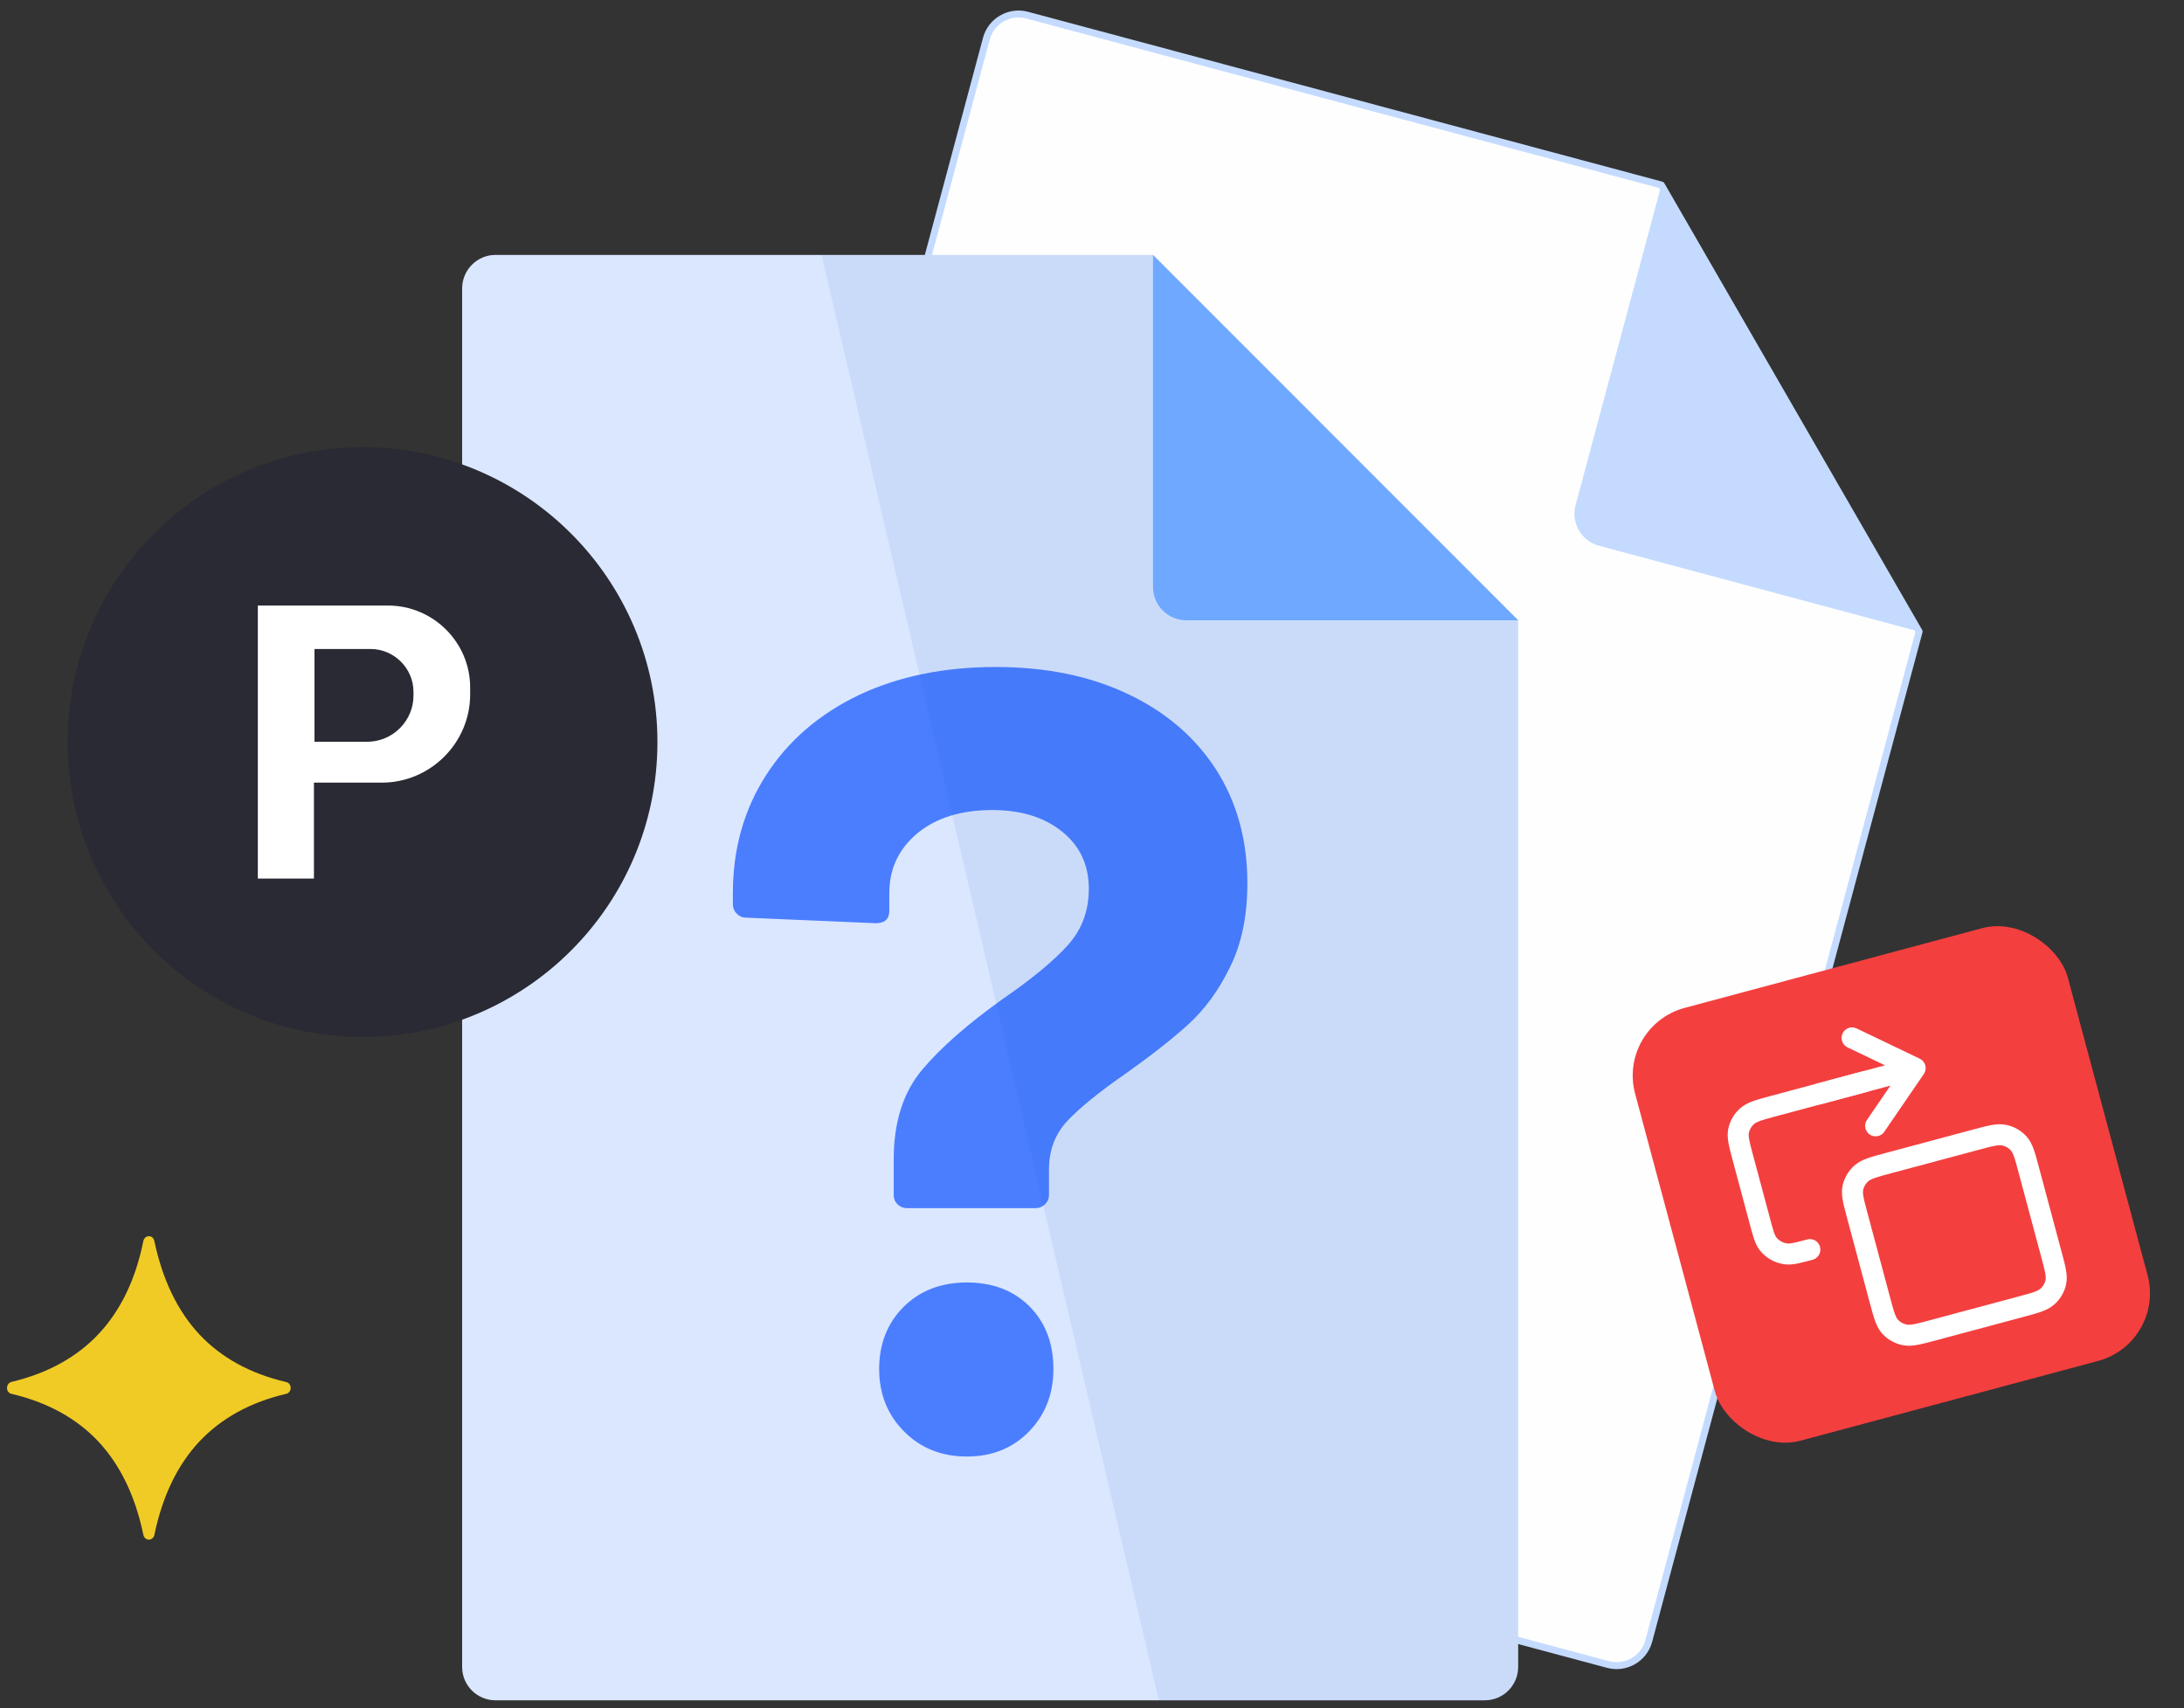 <svg width="312" height="244" viewBox="0 0 312 244" fill="none" xmlns="http://www.w3.org/2000/svg">
<rect x="0" y="0" width="312" height="244" fill="#333333" stroke="none"/>
<path fill-rule="evenodd" clip-rule="evenodd" d="M146.742 2.165L237.339 26.428L274.158 90.219L235.534 234.431C234.85 236.948 232.224 238.452 229.707 237.768L93.401 201.25C90.857 200.566 89.352 197.968 90.036 195.424L140.915 5.502C141.599 2.986 144.225 1.481 146.742 2.165Z" fill="#FEFEFE" stroke="#C4DBFF" stroke-width="0.993" stroke-miterlimit="22.926" stroke-linecap="round" stroke-linejoin="round"/>
<path fill-rule="evenodd" clip-rule="evenodd" d="M237.338 26.428L225.083 72.165C224.399 74.681 225.904 77.308 228.448 77.964L274.157 90.219L237.338 26.428Z" fill="#C4DBFF"/>
<path fill-rule="evenodd" clip-rule="evenodd" d="M70.779 36.413H164.714L216.879 88.605V238.124C216.879 240.75 214.745 242.883 212.119 242.883H70.779C68.153 242.883 66.019 240.75 66.019 238.124V41.2C66.019 38.574 68.153 36.413 70.779 36.413Z" fill="#DBE7FF"/>
<path d="M129.56 172.583C129.041 172.583 128.576 172.391 128.22 172.036C127.837 171.653 127.673 171.215 127.673 170.695V165.607C127.673 160.328 129.013 156.088 131.694 152.86C134.402 149.632 138.286 146.24 143.347 142.63C147.478 139.785 150.541 137.241 152.538 135.025C154.535 132.809 155.547 130.129 155.547 126.956C155.547 123.591 154.289 120.856 151.745 118.804C149.201 116.752 145.891 115.713 141.76 115.713C137.329 115.713 133.773 116.807 131.065 119.023C128.384 121.266 127.044 124.111 127.044 127.585V130.129C127.044 131.278 126.387 131.879 125.129 131.879L106.583 131.086C106.063 131.086 105.625 130.895 105.242 130.512C104.887 130.156 104.695 129.691 104.695 129.171V127.585C104.695 121.266 106.282 115.631 109.455 110.707C112.601 105.811 117.032 102.008 122.667 99.3C128.329 96.62 134.84 95.279 142.253 95.279C149.42 95.279 155.739 96.565 161.182 99.164C166.598 101.735 170.811 105.373 173.765 109.996C176.719 114.646 178.196 120.035 178.196 126.162C178.196 130.813 177.376 134.806 175.735 138.116C174.121 141.453 172.124 144.162 169.799 146.295C167.474 148.401 164.519 150.727 160.936 153.271C157.134 155.897 154.343 158.167 152.538 160.054C150.733 161.969 149.857 164.294 149.857 167.03V170.695C149.857 171.215 149.666 171.653 149.283 172.036C148.927 172.391 148.462 172.583 147.943 172.583H129.56ZM138.122 208.061C134.539 208.061 131.557 206.885 129.177 204.505C126.798 202.125 125.594 199.144 125.594 195.56C125.594 191.977 126.77 188.995 129.095 186.67C131.421 184.372 134.429 183.196 138.122 183.196C141.815 183.196 144.797 184.345 147.067 186.615C149.338 188.886 150.486 191.868 150.486 195.56C150.486 199.144 149.31 202.125 146.985 204.505C144.66 206.885 141.706 208.061 138.122 208.061Z" fill="#4B7EFF"/>
<path fill-rule="evenodd" clip-rule="evenodd" d="M117.363 36.413H164.714L216.878 88.605V238.124C216.878 240.75 214.745 242.883 212.119 242.883H165.534L117.363 36.413Z" fill="#004CBE" fill-opacity="0.08"/>
<path fill-rule="evenodd" clip-rule="evenodd" d="M164.711 36.413V83.845C164.711 86.471 166.845 88.605 169.471 88.605H216.876L164.711 36.413Z" fill="#6FA9FF"/>
<path d="M51.794 148.128C75.059 148.128 93.919 129.268 93.919 106.002C93.919 82.737 75.059 63.877 51.794 63.877C28.528 63.877 9.668 82.737 9.668 106.002C9.668 129.268 28.528 148.128 51.794 148.128Z" fill="#292A33"/>
<path fill-rule="evenodd" clip-rule="evenodd" d="M40.894 199.105C35.717 200.313 31.593 202.609 28.463 205.937C25.333 209.293 23.198 213.739 22.057 219.245C21.969 219.717 21.53 220.011 21.092 219.923C20.77 219.834 20.536 219.569 20.477 219.245C19.337 213.71 17.172 209.264 14.042 205.907C10.913 202.58 6.759 200.313 1.64 199.105C1.201 199.017 0.909 198.546 1.026 198.075C1.084 197.722 1.348 197.457 1.669 197.398C6.817 196.161 11 193.864 14.13 190.508C17.231 187.18 19.366 182.793 20.477 177.287C20.565 176.816 21.004 176.492 21.443 176.61C21.765 176.669 21.998 176.963 22.057 177.317C23.227 182.823 25.362 187.269 28.492 190.625C31.622 193.953 35.746 196.22 40.894 197.427C41.333 197.515 41.596 197.987 41.509 198.428C41.45 198.782 41.187 199.047 40.894 199.105Z" fill="#F1CB25"/>
<path fill-rule="evenodd" clip-rule="evenodd" d="M44.928 92.707H52.923C56.304 92.707 59.069 95.462 59.069 98.831V99.363C59.069 102.991 56.09 105.96 52.448 105.96H44.928V92.707ZM36.832 86.5H55.433C61.886 86.5 67.165 91.761 67.165 98.19V99.206C67.165 106.133 61.478 111.8 54.526 111.8H44.849V125.5H36.832V86.5Z" fill="white"/>
<rect x="231" y="146.564" width="64" height="64" rx="10" transform="rotate(-15 231 146.564)" fill="#F43F3F"/>
<g clip-path="url(#clip0_2313_27869)">
<path d="M266.265 154.542L253.457 157.973C251.347 158.539 250.292 158.821 249.594 159.438C248.979 159.98 248.554 160.696 248.378 161.484C248.178 162.379 248.453 163.408 249.004 165.465L251.427 174.508C251.886 176.22 252.115 177.075 252.583 177.673C253.206 178.471 254.131 178.989 255.154 179.115C255.921 179.209 256.799 178.974 258.554 178.503M276.175 190.019L288.607 186.688C290.716 186.123 291.771 185.84 292.47 185.224C293.084 184.682 293.51 183.965 293.686 183.178C293.886 182.282 293.611 181.254 293.059 179.197L289.812 167.077C289.261 165.02 288.985 163.992 288.364 163.316C287.818 162.722 287.091 162.315 286.288 162.152C285.375 161.968 284.32 162.251 282.21 162.816L269.779 166.147C267.669 166.712 266.614 166.995 265.915 167.611C265.301 168.153 264.875 168.869 264.699 169.657C264.499 170.553 264.775 171.581 265.326 173.638L268.573 185.758C269.124 187.815 269.4 188.843 270.021 189.519C270.567 190.113 271.294 190.52 272.097 190.682C273.01 190.867 274.065 190.584 276.175 190.019Z" stroke="white" stroke-width="3" stroke-linecap="round" stroke-linejoin="round"/>
<path d="M259.987 156.224L273.591 152.579M273.591 152.579L264.583 148.263M273.591 152.579L267.948 160.82" stroke="white" stroke-width="3" stroke-linecap="round" stroke-linejoin="round"/>
</g>
<defs>
<clipPath id="clip0_2313_27869">
<rect width="52" height="52" fill="white" transform="translate(238.348 150.807) rotate(-15)"/>
</clipPath>
</defs>
</svg>
